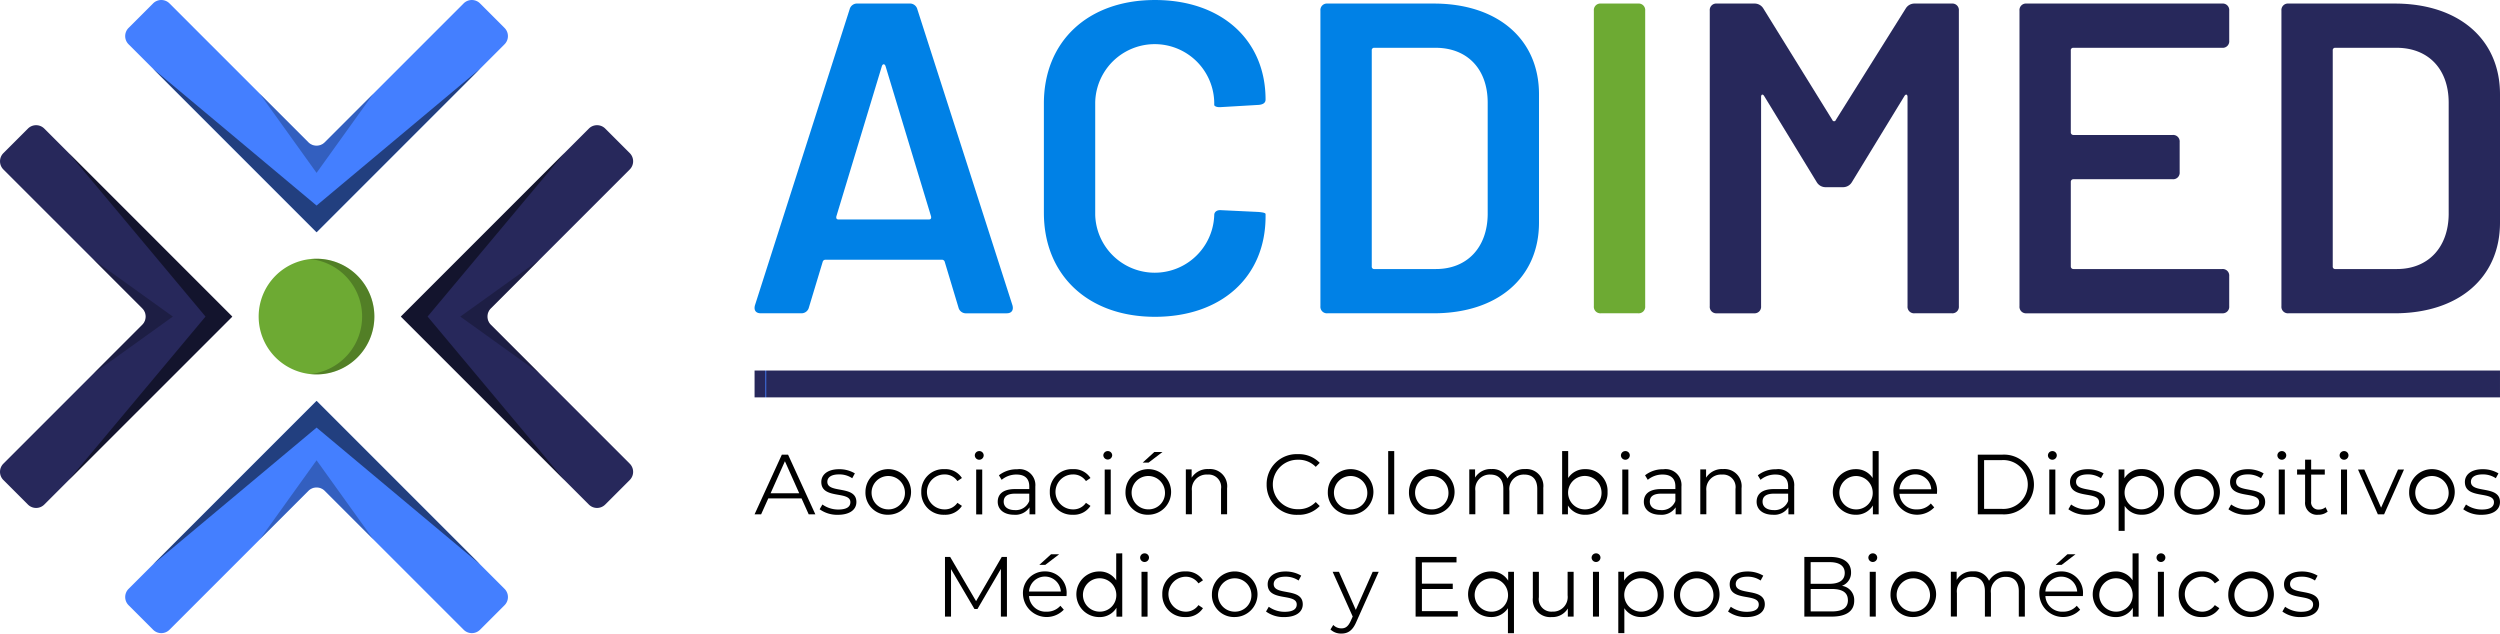 <svg xmlns="http://www.w3.org/2000/svg" xmlns:xlink="http://www.w3.org/1999/xlink" width="211.746" height="53.661" viewBox="0 0 211.746 53.661">
  <defs>
    <linearGradient id="linear-gradient" y1="9.795" x2="0.001" y2="9.795" gradientUnits="objectBoundingBox">
      <stop offset="0" stop-color="#27285b"/>
      <stop offset="0.5" stop-color="#447fff"/>
      <stop offset="1" stop-color="#27285b"/>
    </linearGradient>
    <clipPath id="clip-path">
      <rect id="Rectángulo_1" data-name="Rectángulo 1" width="6.707" height="9.624" transform="translate(0 0)" fill="none"/>
    </clipPath>
    <clipPath id="clip-path-2">
      <rect id="Rectángulo_2" data-name="Rectángulo 2" width="13.846" height="27.691" transform="translate(0 0)" fill="none"/>
    </clipPath>
    <clipPath id="clip-path-3">
      <rect id="Rectángulo_3" data-name="Rectángulo 3" width="5.414" height="9.789" transform="translate(0 0)" fill="none"/>
    </clipPath>
    <clipPath id="clip-path-4">
      <rect id="Rectángulo_4" data-name="Rectángulo 4" width="9.624" height="6.707" transform="translate(0 0)" fill="none"/>
    </clipPath>
    <clipPath id="clip-path-5">
      <rect id="Rectángulo_5" data-name="Rectángulo 5" width="27.691" height="13.846" transform="translate(0 0)" fill="none"/>
    </clipPath>
  </defs>
  <g id="ACDIMED" transform="translate(0 0)">
    <path id="Trazado_15" data-name="Trazado 15" d="M17.271,352.386l-1.162-3.86a.24.24,0,0,0-.262-.187H6.028a.24.24,0,0,0-.262.187L4.6,352.386a.646.646,0,0,1-.675.487H.519c-.412,0-.6-.262-.487-.675l8.02-25.072a.646.646,0,0,1,.675-.487h4.385a.646.646,0,0,1,.675.487L21.843,352.2c.112.412-.075.675-.487.675h-3.41a.646.646,0,0,1-.675-.487M7.115,344.928H14.76c.15,0,.225-.075.188-.262l-3.86-12.742c-.075-.187-.225-.187-.3,0l-3.86,12.742c-.038.187.038.262.187.262" transform="translate(63.911 -326.339)" fill="#0081e6"/>
    <path id="Trazado_16" data-name="Trazado 16" d="M179.01,342.476v-9.257c0-5.284,3.748-8.769,9.407-8.769,5.622,0,9.369,3.373,9.369,8.432q0,.394-.562.45l-3.185.187c-.375.037-.6-.075-.6-.187v-.225a5.042,5.042,0,0,0-10.081,0v9.556a5.043,5.043,0,0,0,10.081,0c0-.262.225-.45.6-.412l3.148.15c.375.038.6.075.6.187v.187c0,5.134-3.748,8.507-9.369,8.507-5.659,0-9.407-3.523-9.407-8.807" transform="translate(-90.595 -324.449)" fill="#0081e6"/>
    <path id="Trazado_17" data-name="Trazado 17" d="M350.117,352.273V327.239a.552.552,0,0,1,.6-.6h8.995c5.4,0,8.919,3,8.919,7.683V345.19c0,4.685-3.523,7.683-8.919,7.683h-8.995a.551.551,0,0,1-.6-.6m4.572-3.148H359.9c2.623,0,4.347-1.8,4.385-4.61v-9.482c0-2.848-1.724-4.647-4.422-4.647h-5.172a.2.2,0,0,0-.225.225V348.9a.2.2,0,0,0,.225.225" transform="translate(-238.28 -326.338)" fill="#0081e6"/>
    <path id="Trazado_18" data-name="Trazado 18" d="M519.309,352.273V327.239a.552.552,0,0,1,.6-.6h3.148a.552.552,0,0,1,.6.6v25.034a.552.552,0,0,1-.6.6h-3.148a.552.552,0,0,1-.6-.6" transform="translate(-384.312 -326.338)" fill="#6daa33"/>
    <path id="Trazado_19" data-name="Trazado 19" d="M591.036,352.273V327.239a.552.552,0,0,1,.6-.6h3.185a.865.865,0,0,1,.75.412l5.846,9.444a.156.156,0,0,0,.3,0l5.921-9.444a.864.864,0,0,1,.749-.412h3.148a.552.552,0,0,1,.6.6v25.034a.552.552,0,0,1-.6.6h-3.148a.552.552,0,0,1-.6-.6V334.547c0-.225-.15-.262-.262-.075l-4.46,7.308a.864.864,0,0,1-.749.412h-1.462a.864.864,0,0,1-.749-.412l-4.46-7.308c-.112-.188-.262-.15-.262.075v17.727a.552.552,0,0,1-.6.6h-3.148a.552.552,0,0,1-.6-.6" transform="translate(-446.222 -326.338)" fill="#27285b"/>
    <path id="Trazado_20" data-name="Trazado 20" d="M799.845,330.387H787.253a.2.2,0,0,0-.225.225v6.933a.216.216,0,0,0,.225.225h8.395a.552.552,0,0,1,.6.6v2.548a.552.552,0,0,1-.6.6h-8.395a.216.216,0,0,0-.225.225V348.9a.216.216,0,0,0,.225.225h12.592a.552.552,0,0,1,.6.6v2.549a.552.552,0,0,1-.6.6H783.281a.552.552,0,0,1-.6-.6V327.239a.552.552,0,0,1,.6-.6h16.565a.552.552,0,0,1,.6.6v2.548a.552.552,0,0,1-.6.6" transform="translate(-611.634 -326.338)" fill="#27285b"/>
    <path id="Trazado_21" data-name="Trazado 21" d="M944.754,352.273V327.239a.552.552,0,0,1,.6-.6h8.994c5.4,0,8.919,3,8.919,7.683V345.19c0,4.685-3.523,7.683-8.919,7.683h-8.994a.551.551,0,0,1-.6-.6m4.572-3.148h5.209c2.623,0,4.347-1.8,4.385-4.61v-9.482c0-2.848-1.724-4.647-4.422-4.647h-5.172a.2.2,0,0,0-.225.225V348.9a.2.2,0,0,0,.225.225" transform="translate(-751.521 -326.338)" fill="#27285b"/>
    <rect id="Rectángulo_11" data-name="Rectángulo 11" width="147.834" height="2.274" transform="translate(63.911 31.383)" fill="url(#linear-gradient)"/>
    <rect id="Rectángulo_12" data-name="Rectángulo 12" width="147.834" height="2.274" transform="translate(63.911 31.383)" fill="none"/>
    <path id="Trazado_22" data-name="Trazado 22" d="M3.977,609.471H1.162l-.606,1.35H0l2.31-5.053h.527l2.31,5.053H4.584Zm-.195-.433L2.57,606.324l-1.213,2.714Z" transform="translate(63.911 -567.259)"/>
    <path id="Trazado_23" data-name="Trazado 23" d="M40.292,618.127l.231-.4a2.3,2.3,0,0,0,1.35.426c.722,0,1.018-.245,1.018-.621,0-.989-2.462-.21-2.462-1.711,0-.621.534-1.083,1.5-1.083a2.578,2.578,0,0,1,1.343.353l-.224.412a1.946,1.946,0,0,0-1.119-.325c-.686,0-.989.267-.989.628,0,1.025,2.461.253,2.461,1.711,0,.657-.577,1.083-1.567,1.083a2.54,2.54,0,0,1-1.545-.469" transform="translate(29.134 -574.997)"/>
    <path id="Trazado_24" data-name="Trazado 24" d="M68.613,616.66a1.931,1.931,0,1,1,1.934,1.934,1.868,1.868,0,0,1-1.934-1.934m3.342,0a1.413,1.413,0,1,0-1.408,1.48,1.385,1.385,0,0,0,1.408-1.48" transform="translate(4.69 -574.997)"/>
    <path id="Trazado_25" data-name="Trazado 25" d="M103.155,616.66a1.869,1.869,0,0,1,1.956-1.927,1.658,1.658,0,0,1,1.487.751l-.383.26a1.291,1.291,0,0,0-1.1-.563,1.48,1.48,0,0,0,0,2.96,1.284,1.284,0,0,0,1.1-.556l.383.26a1.674,1.674,0,0,1-1.487.751,1.875,1.875,0,0,1-1.956-1.934" transform="translate(-25.124 -574.997)"/>
    <path id="Trazado_26" data-name="Trazado 26" d="M136.274,603.915a.37.37,0,0,1,.376-.361.364.364,0,0,1,.375.354.375.375,0,0,1-.751.007m.116,1.2h.512v3.8h-.512Z" transform="translate(-53.709 -565.347)"/>
    <path id="Trazado_27" data-name="Trazado 27" d="M153.644,616.207v2.353h-.491v-.592a1.426,1.426,0,0,1-1.307.628c-.859,0-1.386-.447-1.386-1.1,0-.585.375-1.075,1.465-1.075h1.206v-.231c0-.649-.368-1-1.076-1a1.936,1.936,0,0,0-1.263.448l-.231-.383a2.411,2.411,0,0,1,1.545-.512,1.349,1.349,0,0,1,1.537,1.473m-.512,1.213v-.62h-1.191c-.736,0-.974.289-.974.678,0,.44.354.715.96.715a1.215,1.215,0,0,0,1.206-.773" transform="translate(-65.954 -574.997)"/>
    <path id="Trazado_28" data-name="Trazado 28" d="M182.683,616.66a1.869,1.869,0,0,1,1.956-1.927,1.658,1.658,0,0,1,1.487.751l-.383.26a1.291,1.291,0,0,0-1.1-.563,1.48,1.48,0,0,0,0,2.96,1.284,1.284,0,0,0,1.1-.556l.383.26a1.674,1.674,0,0,1-1.487.751,1.875,1.875,0,0,1-1.956-1.934" transform="translate(-93.765 -574.997)"/>
    <path id="Trazado_29" data-name="Trazado 29" d="M215.8,603.915a.37.37,0,0,1,.376-.361.364.364,0,0,1,.375.354.376.376,0,0,1-.751.007m.116,1.2h.512v3.8h-.512Z" transform="translate(-122.35 -565.347)"/>
    <path id="Trazado_30" data-name="Trazado 30" d="M229.514,607.512a1.931,1.931,0,1,1,1.934,1.934,1.868,1.868,0,0,1-1.934-1.934m3.342,0a1.413,1.413,0,1,0-1.408,1.479,1.385,1.385,0,0,0,1.408-1.479m-.9-3.378h.686l-1.17.895h-.5Z" transform="translate(-134.186 -565.849)"/>
    <path id="Trazado_31" data-name="Trazado 31" d="M270.345,616.357v2.2h-.513v-2.151a1.06,1.06,0,0,0-1.141-1.213,1.245,1.245,0,0,0-1.328,1.371v1.992h-.512v-3.8h.491v.7a1.6,1.6,0,0,1,1.444-.729,1.453,1.453,0,0,1,1.559,1.624" transform="translate(-166.412 -574.997)"/>
    <path id="Trazado_32" data-name="Trazado 32" d="M316.845,608.021a2.537,2.537,0,0,1,2.649-2.569,2.447,2.447,0,0,1,1.848.736l-.339.339a2,2,0,0,0-1.494-.6,2.094,2.094,0,1,0,0,4.187,1.982,1.982,0,0,0,1.494-.606l.339.339a2.456,2.456,0,0,1-1.855.743,2.535,2.535,0,0,1-2.642-2.57" transform="translate(-209.563 -566.986)"/>
    <path id="Trazado_33" data-name="Trazado 33" d="M354.712,616.66a1.931,1.931,0,1,1,1.934,1.934,1.868,1.868,0,0,1-1.934-1.934m3.342,0a1.413,1.413,0,1,0-1.408,1.48,1.385,1.385,0,0,0,1.408-1.48" transform="translate(-242.247 -574.997)"/>
    <rect id="Rectángulo_13" data-name="Rectángulo 13" width="0.512" height="5.356" transform="translate(117.577 38.206)"/>
    <path id="Trazado_34" data-name="Trazado 34" d="M404.916,616.66a1.931,1.931,0,1,1,1.934,1.934,1.868,1.868,0,0,1-1.934-1.934m3.342,0a1.413,1.413,0,1,0-1.408,1.48,1.385,1.385,0,0,0,1.408-1.48" transform="translate(-285.578 -574.997)"/>
    <path id="Trazado_35" data-name="Trazado 35" d="M448.52,616.357v2.2h-.512v-2.151c0-.8-.4-1.213-1.09-1.213a1.22,1.22,0,0,0-1.27,1.371v1.992h-.513v-2.151c0-.8-.4-1.213-1.1-1.213a1.224,1.224,0,0,0-1.271,1.371v1.992h-.513v-3.8h.491v.693a1.535,1.535,0,0,1,1.393-.722,1.364,1.364,0,0,1,1.35.8,1.653,1.653,0,0,1,1.5-.8,1.433,1.433,0,0,1,1.53,1.624" transform="translate(-317.805 -574.997)"/>
    <path id="Trazado_36" data-name="Trazado 36" d="M503.533,607.012a1.843,1.843,0,0,1-1.891,1.934,1.646,1.646,0,0,1-1.465-.787v.751h-.491v-5.356h.512v2.281a1.659,1.659,0,0,1,1.444-.751,1.837,1.837,0,0,1,1.891,1.927m-.512,0a1.416,1.416,0,1,0-1.415,1.48,1.394,1.394,0,0,0,1.415-1.48" transform="translate(-367.376 -565.347)"/>
    <path id="Trazado_37" data-name="Trazado 37" d="M536.074,603.915a.37.37,0,0,1,.375-.361.364.364,0,0,1,.375.354.375.375,0,0,1-.751.007m.115,1.2h.513v3.8h-.513Z" transform="translate(-398.783 -565.347)"/>
    <path id="Trazado_38" data-name="Trazado 38" d="M553.444,616.207v2.353h-.491v-.592a1.426,1.426,0,0,1-1.307.628c-.859,0-1.386-.447-1.386-1.1,0-.585.375-1.075,1.465-1.075h1.206v-.231c0-.649-.368-1-1.075-1a1.934,1.934,0,0,0-1.263.448l-.231-.383a2.411,2.411,0,0,1,1.544-.512,1.349,1.349,0,0,1,1.538,1.473m-.513,1.213v-.62h-1.191c-.736,0-.974.289-.974.678,0,.44.353.715.96.715a1.215,1.215,0,0,0,1.206-.773" transform="translate(-411.029 -574.997)"/>
    <path id="Trazado_39" data-name="Trazado 39" d="M588.667,616.357v2.2h-.513v-2.151a1.06,1.06,0,0,0-1.141-1.213,1.245,1.245,0,0,0-1.328,1.371v1.992h-.512v-3.8h.491v.7a1.6,1.6,0,0,1,1.444-.729,1.453,1.453,0,0,1,1.559,1.624" transform="translate(-441.161 -574.997)"/>
    <path id="Trazado_40" data-name="Trazado 40" d="M623.215,616.207v2.353h-.491v-.592a1.426,1.426,0,0,1-1.307.628c-.859,0-1.386-.447-1.386-1.1,0-.585.375-1.075,1.465-1.075H622.7v-.231c0-.649-.368-1-1.075-1a1.934,1.934,0,0,0-1.263.448l-.231-.383a2.412,2.412,0,0,1,1.544-.512,1.349,1.349,0,0,1,1.538,1.473m-.513,1.213v-.62h-1.191c-.736,0-.974.289-.974.678,0,.44.354.715.96.715a1.215,1.215,0,0,0,1.206-.773" transform="translate(-471.248 -574.997)"/>
    <path id="Trazado_41" data-name="Trazado 41" d="M671.289,603.554v5.356H670.8v-.751a1.646,1.646,0,0,1-1.465.787,1.931,1.931,0,0,1,0-3.862,1.659,1.659,0,0,1,1.444.751v-2.281Zm-.505,3.458a1.413,1.413,0,1,0-1.408,1.48,1.389,1.389,0,0,0,1.408-1.48" transform="translate(-512.169 -565.347)"/>
    <path id="Trazado_42" data-name="Trazado 42" d="M708.363,616.82h-3.176a1.405,1.405,0,0,0,1.494,1.321,1.5,1.5,0,0,0,1.162-.5l.289.332a2.008,2.008,0,0,1-3.458-1.314,1.829,1.829,0,0,1,1.855-1.927,1.809,1.809,0,0,1,1.841,1.927c0,.043-.008.1-.008.159m-3.176-.383h2.692a1.349,1.349,0,0,0-2.692,0" transform="translate(-544.305 -574.997)"/>
    <path id="Trazado_43" data-name="Trazado 43" d="M756.883,605.769h2.057a2.532,2.532,0,1,1,0,5.053h-2.057Zm2.029,4.591a2.069,2.069,0,1,0,0-4.129h-1.495v4.129Z" transform="translate(-589.367 -567.259)"/>
    <path id="Trazado_44" data-name="Trazado 44" d="M800.286,603.915a.37.37,0,0,1,.375-.361.364.364,0,0,1,.375.354.375.375,0,0,1-.751.007m.115,1.2h.513v3.8H800.4Z" transform="translate(-626.829 -565.347)"/>
    <path id="Trazado_45" data-name="Trazado 45" d="M812.942,618.127l.231-.4a2.3,2.3,0,0,0,1.35.426c.722,0,1.018-.245,1.018-.621,0-.989-2.461-.21-2.461-1.711,0-.621.534-1.083,1.5-1.083a2.578,2.578,0,0,1,1.343.353l-.224.412a1.943,1.943,0,0,0-1.119-.325c-.686,0-.989.267-.989.628,0,1.025,2.462.253,2.462,1.711,0,.657-.578,1.083-1.566,1.083a2.539,2.539,0,0,1-1.545-.469" transform="translate(-637.753 -574.997)"/>
    <path id="Trazado_46" data-name="Trazado 46" d="M847.9,616.66a1.839,1.839,0,0,1-1.891,1.934,1.659,1.659,0,0,1-1.444-.751v2.115h-.513v-5.2h.491v.751a1.653,1.653,0,0,1,1.466-.78,1.837,1.837,0,0,1,1.891,1.927m-.513,0a1.416,1.416,0,1,0-1.415,1.48,1.4,1.4,0,0,0,1.415-1.48" transform="translate(-664.608 -574.997)"/>
    <path id="Trazado_47" data-name="Trazado 47" d="M878.493,616.66a1.931,1.931,0,1,1,1.935,1.934,1.868,1.868,0,0,1-1.935-1.934m3.343,0a1.413,1.413,0,1,0-1.408,1.48,1.385,1.385,0,0,0,1.408-1.48" transform="translate(-694.331 -574.997)"/>
    <path id="Trazado_48" data-name="Trazado 48" d="M911.983,618.127l.231-.4a2.3,2.3,0,0,0,1.35.426c.722,0,1.018-.245,1.018-.621,0-.989-2.462-.21-2.462-1.711,0-.621.534-1.083,1.5-1.083a2.577,2.577,0,0,1,1.343.353l-.224.412a1.944,1.944,0,0,0-1.119-.325c-.686,0-.989.267-.989.628,0,1.025,2.461.253,2.461,1.711,0,.657-.577,1.083-1.567,1.083a2.536,2.536,0,0,1-1.544-.469" transform="translate(-723.237 -574.997)"/>
    <path id="Trazado_49" data-name="Trazado 49" d="M942.256,603.915a.37.37,0,0,1,.375-.361.364.364,0,0,1,.376.354.375.375,0,0,1-.751.007m.115,1.2h.513v3.8h-.513Z" transform="translate(-749.365 -565.347)"/>
    <path id="Trazado_50" data-name="Trazado 50" d="M957.026,613.275a1.22,1.22,0,0,1-.8.267,1.006,1.006,0,0,1-1.111-1.1v-2.3h-.679v-.433h.679v-.83h.513v.83h1.155v.433h-1.155v2.267a.608.608,0,0,0,.656.693.846.846,0,0,0,.563-.2Z" transform="translate(-759.877 -569.944)"/>
    <path id="Trazado_51" data-name="Trazado 51" d="M980.8,603.915a.37.37,0,0,1,.375-.361.364.364,0,0,1,.375.354.375.375,0,0,1-.75.007m.116,1.2h.512v3.8h-.512Z" transform="translate(-782.637 -565.347)"/>
    <path id="Trazado_52" data-name="Trazado 52" d="M996.039,614.943l-1.689,3.8h-.527l-1.682-3.8h.534l1.422,3.234,1.436-3.234Z" transform="translate(-792.422 -575.177)"/>
    <path id="Trazado_53" data-name="Trazado 53" d="M1023.784,616.66a1.931,1.931,0,1,1,1.935,1.934,1.868,1.868,0,0,1-1.935-1.934m3.343,0a1.413,1.413,0,1,0-1.408,1.48,1.385,1.385,0,0,0,1.408-1.48" transform="translate(-819.733 -574.997)"/>
    <path id="Trazado_54" data-name="Trazado 54" d="M1057.274,618.127l.231-.4a2.294,2.294,0,0,0,1.35.426c.722,0,1.018-.245,1.018-.621,0-.989-2.462-.21-2.462-1.711,0-.621.534-1.083,1.5-1.083a2.576,2.576,0,0,1,1.343.353l-.224.412a1.945,1.945,0,0,0-1.119-.325c-.686,0-.989.267-.989.628,0,1.025,2.461.253,2.461,1.711,0,.657-.577,1.083-1.566,1.083a2.537,2.537,0,0,1-1.545-.469" transform="translate(-848.639 -574.997)"/>
    <path id="Trazado_55" data-name="Trazado 55" d="M123.064,669.054v5.053h-.512v-4.042l-1.985,3.4h-.253l-1.985-3.378v4.021h-.512v-5.053h.44l2.194,3.746,2.173-3.746Z" transform="translate(-37.778 -621.882)"/>
    <path id="Trazado_56" data-name="Trazado 56" d="M169.759,670.957h-3.176a1.405,1.405,0,0,0,1.494,1.321,1.5,1.5,0,0,0,1.162-.5l.289.332a2.007,2.007,0,0,1-3.458-1.314,1.829,1.829,0,0,1,1.855-1.927,1.809,1.809,0,0,1,1.841,1.927c0,.043-.007.1-.007.159m-3.176-.383h2.693a1.349,1.349,0,0,0-2.693,0m1.379-2.259h-.505l.989-.895h.686Z" transform="translate(-79.426 -620.471)"/>
    <path id="Trazado_57" data-name="Trazado 57" d="M203.246,666.839V672.2h-.491v-.751a1.645,1.645,0,0,1-1.465.787,1.931,1.931,0,0,1,0-3.862,1.658,1.658,0,0,1,1.444.751v-2.281Zm-.505,3.457a1.413,1.413,0,1,0-1.408,1.48,1.389,1.389,0,0,0,1.408-1.48" transform="translate(-108.193 -619.971)"/>
    <path id="Trazado_58" data-name="Trazado 58" d="M238.583,667.2a.37.37,0,0,1,.375-.361.364.364,0,0,1,.375.353.375.375,0,0,1-.751.007m.115,1.2h.513v3.8H238.7Z" transform="translate(-142.014 -619.971)"/>
    <path id="Trazado_59" data-name="Trazado 59" d="M252.294,679.946a1.869,1.869,0,0,1,1.956-1.927,1.658,1.658,0,0,1,1.487.751l-.383.26a1.291,1.291,0,0,0-1.1-.563,1.48,1.48,0,0,0,0,2.959,1.285,1.285,0,0,0,1.1-.556l.383.26a1.674,1.674,0,0,1-1.487.751,1.875,1.875,0,0,1-1.956-1.935" transform="translate(-153.848 -629.619)"/>
    <path id="Trazado_60" data-name="Trazado 60" d="M282.988,679.946a1.931,1.931,0,1,1,1.935,1.935,1.868,1.868,0,0,1-1.935-1.935m3.342,0a1.413,1.413,0,1,0-1.408,1.48,1.385,1.385,0,0,0,1.408-1.48" transform="translate(-180.34 -629.619)"/>
    <path id="Trazado_61" data-name="Trazado 61" d="M316.476,681.411l.231-.4a2.292,2.292,0,0,0,1.35.426c.722,0,1.018-.245,1.018-.621,0-.989-2.461-.209-2.461-1.71,0-.621.534-1.083,1.5-1.083a2.575,2.575,0,0,1,1.342.353l-.224.412a1.944,1.944,0,0,0-1.119-.325c-.686,0-.989.267-.989.628,0,1.024,2.462.252,2.462,1.711,0,.657-.578,1.083-1.566,1.083a2.539,2.539,0,0,1-1.545-.469" transform="translate(-209.244 -629.619)"/>
    <path id="Trazado_62" data-name="Trazado 62" d="M360.431,678.228l-1.9,4.252c-.318.744-.722.982-1.263.982a1.3,1.3,0,0,1-.924-.346l.238-.383a.948.948,0,0,0,.693.289c.339,0,.571-.159.787-.635l.166-.368-1.7-3.79h.534l1.429,3.227,1.429-3.227Z" transform="translate(-243.656 -629.8)"/>
    <path id="Trazado_63" data-name="Trazado 63" d="M412.6,673.645v.462h-3.573v-5.053h3.465v.462h-2.931v1.8h2.613v.454h-2.613v1.877Z" transform="translate(-289.128 -621.882)"/>
    <path id="Trazado_64" data-name="Trazado 64" d="M445.627,678.048v5.2h-.512V681.13a1.658,1.658,0,0,1-1.444.751,1.931,1.931,0,0,1,0-3.862,1.653,1.653,0,0,1,1.465.78v-.751Zm-.505,1.9a1.413,1.413,0,1,0-1.408,1.48,1.393,1.393,0,0,0,1.408-1.48" transform="translate(-317.396 -629.619)"/>
    <path id="Trazado_65" data-name="Trazado 65" d="M485,678.228v3.8h-.491v-.693a1.51,1.51,0,0,1-1.364.729,1.471,1.471,0,0,1-1.6-1.632v-2.2h.512v2.151a1.063,1.063,0,0,0,1.141,1.22,1.235,1.235,0,0,0,1.292-1.379v-1.992Z" transform="translate(-351.716 -629.8)"/>
    <path id="Trazado_66" data-name="Trazado 66" d="M517.931,667.2a.37.37,0,0,1,.375-.361.364.364,0,0,1,.375.353.375.375,0,0,1-.751.007m.115,1.2h.512v3.8h-.512Z" transform="translate(-383.124 -619.971)"/>
    <path id="Trazado_67" data-name="Trazado 67" d="M538.285,679.946a1.839,1.839,0,0,1-1.891,1.935,1.658,1.658,0,0,1-1.444-.751v2.115h-.513v-5.2h.491v.751a1.653,1.653,0,0,1,1.465-.78,1.837,1.837,0,0,1,1.891,1.927m-.512,0a1.416,1.416,0,1,0-1.415,1.48,1.4,1.4,0,0,0,1.415-1.48" transform="translate(-397.37 -629.619)"/>
    <path id="Trazado_68" data-name="Trazado 68" d="M568.873,679.946a1.931,1.931,0,1,1,1.935,1.935,1.868,1.868,0,0,1-1.935-1.935m3.343,0a1.413,1.413,0,1,0-1.408,1.48,1.385,1.385,0,0,0,1.408-1.48" transform="translate(-427.092 -629.619)"/>
    <path id="Trazado_69" data-name="Trazado 69" d="M602.364,681.411l.231-.4a2.292,2.292,0,0,0,1.35.426c.722,0,1.018-.245,1.018-.621,0-.989-2.461-.209-2.461-1.71,0-.621.534-1.083,1.5-1.083a2.577,2.577,0,0,1,1.343.353l-.224.412a1.943,1.943,0,0,0-1.118-.325c-.686,0-.989.267-.989.628,0,1.024,2.462.252,2.462,1.711,0,.657-.578,1.083-1.566,1.083a2.54,2.54,0,0,1-1.545-.469" transform="translate(-455.999 -629.619)"/>
    <path id="Trazado_70" data-name="Trazado 70" d="M653.787,672.757c0,.859-.635,1.35-1.9,1.35h-2.324v-5.053h2.18c1.126,0,1.776.476,1.776,1.3a1.173,1.173,0,0,1-.773,1.148,1.206,1.206,0,0,1,1.04,1.256m-3.689-3.263v1.833h1.61c.809,0,1.278-.311,1.278-.917s-.469-.916-1.278-.916Zm3.154,3.219c0-.657-.484-.946-1.371-.946H650.1v1.9h1.783c.888,0,1.371-.289,1.371-.953" transform="translate(-496.738 -621.882)"/>
    <path id="Trazado_71" data-name="Trazado 71" d="M689.169,667.2a.37.37,0,0,1,.375-.361.364.364,0,0,1,.375.353.375.375,0,0,1-.75.007m.116,1.2h.512v3.8h-.512Z" transform="translate(-530.922 -619.971)"/>
    <path id="Trazado_72" data-name="Trazado 72" d="M702.878,679.946a1.931,1.931,0,1,1,1.935,1.935,1.868,1.868,0,0,1-1.935-1.935m3.343,0a1.413,1.413,0,1,0-1.408,1.48,1.385,1.385,0,0,0,1.408-1.48" transform="translate(-542.754 -629.619)"/>
    <path id="Trazado_73" data-name="Trazado 73" d="M746.483,679.643v2.2h-.512v-2.151c0-.8-.4-1.213-1.09-1.213a1.22,1.22,0,0,0-1.27,1.371v1.992H743.1v-2.151c0-.8-.4-1.213-1.1-1.213a1.224,1.224,0,0,0-1.271,1.371v1.992h-.513v-3.8h.491v.693a1.535,1.535,0,0,1,1.393-.722,1.364,1.364,0,0,1,1.35.8,1.653,1.653,0,0,1,1.5-.8,1.433,1.433,0,0,1,1.53,1.624" transform="translate(-574.982 -629.619)"/>
    <path id="Trazado_74" data-name="Trazado 74" d="M798.648,670.957h-3.176a1.405,1.405,0,0,0,1.494,1.321,1.5,1.5,0,0,0,1.162-.5l.289.332a2.007,2.007,0,0,1-3.457-1.314,1.829,1.829,0,0,1,1.855-1.927,1.809,1.809,0,0,1,1.841,1.927c0,.043-.007.1-.007.159m-3.176-.383h2.692a1.349,1.349,0,0,0-2.692,0m1.378-2.259h-.505l.989-.895h.686Z" transform="translate(-622.231 -620.471)"/>
    <path id="Trazado_75" data-name="Trazado 75" d="M832.137,666.839V672.2h-.491v-.751a1.645,1.645,0,0,1-1.465.787,1.931,1.931,0,0,1,0-3.862,1.659,1.659,0,0,1,1.444.751v-2.281Zm-.505,3.457a1.413,1.413,0,1,0-1.408,1.48,1.389,1.389,0,0,0,1.408-1.48" transform="translate(-651 -619.971)"/>
    <path id="Trazado_76" data-name="Trazado 76" d="M867.472,667.2a.37.37,0,0,1,.375-.361.364.364,0,0,1,.375.353.375.375,0,0,1-.751.007m.116,1.2h.512v3.8h-.512Z" transform="translate(-684.818 -619.971)"/>
    <path id="Trazado_77" data-name="Trazado 77" d="M881.185,679.946a1.869,1.869,0,0,1,1.956-1.927,1.658,1.658,0,0,1,1.487.751l-.383.26a1.291,1.291,0,0,0-1.1-.563,1.48,1.48,0,0,0,0,2.959,1.285,1.285,0,0,0,1.1-.556l.383.26a1.674,1.674,0,0,1-1.487.751,1.875,1.875,0,0,1-1.956-1.935" transform="translate(-696.653 -629.619)"/>
    <path id="Trazado_78" data-name="Trazado 78" d="M911.877,679.946a1.931,1.931,0,1,1,1.935,1.935,1.868,1.868,0,0,1-1.935-1.935m3.343,0a1.413,1.413,0,1,0-1.408,1.48,1.385,1.385,0,0,0,1.408-1.48" transform="translate(-723.145 -629.619)"/>
    <path id="Trazado_79" data-name="Trazado 79" d="M945.367,681.411l.231-.4a2.292,2.292,0,0,0,1.35.426c.722,0,1.018-.245,1.018-.621,0-.989-2.462-.209-2.462-1.71,0-.621.534-1.083,1.5-1.083a2.577,2.577,0,0,1,1.343.353l-.224.412a1.945,1.945,0,0,0-1.119-.325c-.686,0-.989.267-.989.628,0,1.024,2.461.252,2.461,1.711,0,.657-.577,1.083-1.566,1.083a2.537,2.537,0,0,1-1.544-.469" transform="translate(-752.051 -629.619)"/>
    <g id="Grupo_26" data-name="Grupo 26" transform="translate(0 0)">
      <path id="Trazado_1" data-name="Trazado 1" d="M573.965,73.795h0l15.922,15.922a.979.979,0,0,0,1.385,0l2.078-2.078a.979.979,0,0,0,0-1.385L581.585,74.487a.98.98,0,0,1,0-1.386l11.766-11.766a.98.98,0,0,0,0-1.385l-2.078-2.078a.98.98,0,0,0-1.385,0Z" transform="translate(-540.012 -46.982)" fill="#27285b"/>
      <g id="Grupo_1" data-name="Grupo 1" transform="translate(38.986 22.002)" opacity="0.25" clip-path="url(#clip-path)">
        <path id="Trazado_2" data-name="Trazado 2" d="M601.288,124.288l6.707-4.812-4.12,4.12a.978.978,0,0,0,0,1.383l4.12,4.12Z" transform="translate(-601.288 -119.476)"/>
      </g>
      <g id="Grupo_4" data-name="Grupo 4" transform="translate(33.955 12.967)" opacity="0.5" clip-path="url(#clip-path-2)">
        <path id="Trazado_3" data-name="Trazado 3" d="M587.811,98.112,576.227,84.266l11.583-13.846L573.965,84.266Z" transform="translate(-573.965 -70.421)"/>
      </g>
      <path id="Trazado_4" data-name="Trazado 4" d="M518.394,123.922a4.9,4.9,0,1,1-4.9-4.9,4.9,4.9,0,0,1,4.9,4.9" transform="translate(-486.686 -97.109)" fill="#6daa33"/>
      <g id="Grupo_7" data-name="Grupo 7" transform="translate(26.294 21.918)" opacity="0.25" clip-path="url(#clip-path-3)">
        <path id="Trazado_5" data-name="Trazado 5" d="M535.309,120.464a4.894,4.894,0,0,1-2.942,8.328,4.894,4.894,0,1,0,0-9.733,4.873,4.873,0,0,1,2.942,1.405" transform="translate(-532.367 -119.031)"/>
      </g>
      <path id="Trazado_6" data-name="Trazado 6" d="M463.372,19.673h0L479.294,3.751a.979.979,0,0,0,0-1.385L477.216.287a.98.98,0,0,0-1.385,0L464.065,12.053a.98.98,0,0,1-1.385,0L450.914.287a.98.98,0,0,0-1.386,0l-2.078,2.078a.98.98,0,0,0,0,1.386Z" transform="translate(-436.56 0)" fill="#447fff"/>
      <g id="Grupo_10" data-name="Grupo 10" transform="translate(22.001 7.935)" opacity="0.25" clip-path="url(#clip-path-4)">
        <path id="Trazado_7" data-name="Trazado 7" d="M513.866,49.794l-4.812-6.707,4.12,4.12a.978.978,0,0,0,1.384,0l4.12-4.12Z" transform="translate(-509.054 -43.087)"/>
      </g>
      <g id="Grupo_13" data-name="Grupo 13" transform="translate(12.966 5.826)" opacity="0.5" clip-path="url(#clip-path-5)">
        <path id="Trazado_8" data-name="Trazado 8" d="M487.689,31.643,473.844,43.226,460,31.643l13.846,13.846Z" transform="translate(-459.998 -31.643)"/>
      </g>
      <path id="Trazado_9" data-name="Trazado 9" d="M463.372,184.388h0L447.451,200.31a.979.979,0,0,0,0,1.385l2.078,2.078a.98.98,0,0,0,1.386,0l11.766-11.766a.98.98,0,0,1,1.385,0l11.766,11.766a.98.98,0,0,0,1.385,0l2.078-2.078a.979.979,0,0,0,0-1.385Z" transform="translate(-436.56 -150.434)" fill="#447fff"/>
      <g id="Grupo_16" data-name="Grupo 16" transform="translate(22.001 38.985)" opacity="0.25" clip-path="url(#clip-path-4)">
        <path id="Trazado_10" data-name="Trazado 10" d="M513.868,211.711l4.812,6.707-4.12-4.12a.978.978,0,0,0-1.383,0l-4.12,4.12Z" transform="translate(-509.056 -211.711)"/>
      </g>
      <g id="Grupo_19" data-name="Grupo 19" transform="translate(12.966 33.954)" opacity="0.5" clip-path="url(#clip-path-5)">
        <path id="Trazado_11" data-name="Trazado 11" d="M460,198.233l13.846-11.583,13.846,11.583-13.846-13.846Z" transform="translate(-459.998 -184.388)"/>
      </g>
      <path id="Trazado_12" data-name="Trazado 12" d="M409.25,73.8h0L393.328,57.873a.979.979,0,0,0-1.385,0l-2.078,2.078a.98.98,0,0,0,0,1.385L401.63,73.1a.98.98,0,0,1,0,1.385L389.864,86.254a.98.98,0,0,0,0,1.385l2.078,2.078a.98.98,0,0,0,1.386,0Z" transform="translate(-389.577 -46.982)" fill="#27285b"/>
      <g id="Grupo_22" data-name="Grupo 22" transform="translate(7.935 22.002)" opacity="0.25" clip-path="url(#clip-path)">
        <path id="Trazado_13" data-name="Trazado 13" d="M439.371,124.291l-6.707,4.812,4.12-4.12a.978.978,0,0,0,0-1.383l-4.12-4.12Z" transform="translate(-432.664 -119.479)"/>
      </g>
      <path id="Trazado_80" data-name="Trazado 80" d="M421.22,70.42,432.8,84.266,421.22,98.112l13.846-13.846Z" transform="translate(-415.393 -57.453)" opacity="0.5"/>
    </g>
  </g>
</svg>
